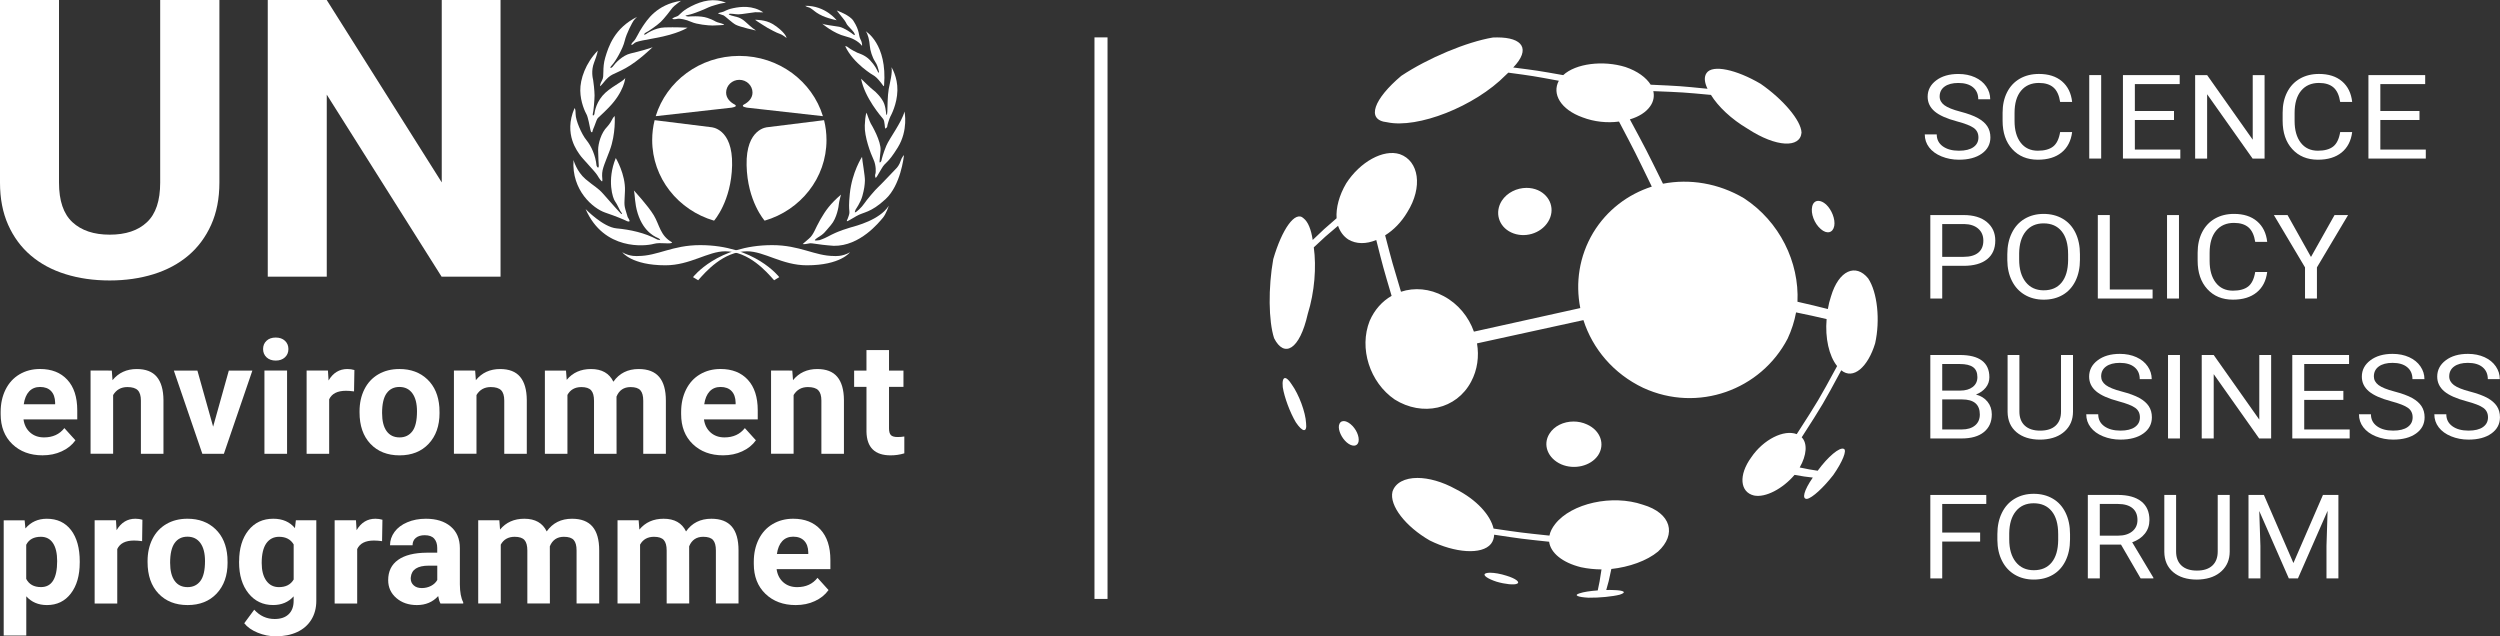 <?xml version="1.0" encoding="utf-8"?>
<!-- Generator: Adobe Illustrator 26.3.1, SVG Export Plug-In . SVG Version: 6.00 Build 0)  -->
<svg version="1.1" id="Warstwa_1" xmlns="http://www.w3.org/2000/svg" xmlns:xlink="http://www.w3.org/1999/xlink" x="0px" y="0px"
	 viewBox="0 0 191.569 48.759" enable-background="new 0 0 191.569 48.759" xml:space="preserve">
<rect x="0" y="0" width="191.569" height="48.759" fill="#333333" stroke="none"/>
<g>
	<path fill="#FFFFFF" d="M84.368,2.865v43.029V2.865z"/>
	<rect x="83.867" y="2.865" fill="#FFFFFF" width="1" height="43.029"/>
</g>
<g>
	<path fill="#FFFFFF" d="M54.717,16.909c-2.744-0.801-4.741-3.263-4.741-6.175c0-0.526,0.064-1.037,0.186-1.525l4.335,0.538
		c0,0,1.664,0.071,1.603,2.917C56.042,15.425,54.717,16.909,54.717,16.909"/>
	<path fill="#FFFFFF" d="M58.592,16.909c2.743-0.801,4.74-3.263,4.74-6.175c0-0.526-0.063-1.037-0.186-1.525l-4.334,0.538
		c0,0-1.665,0.071-1.602,2.917C57.267,15.425,58.592,16.909,58.592,16.909"/>
	<path fill="#FFFFFF" d="M56.653,6.117c0.557,0,1.01,0.437,1.01,0.976c0,0.419-0.3,0.733-0.661,0.919
		c-0.043,0.023-0.086,0.041-0.077,0.109c0.01,0.068,0.218,0.107,0.306,0.127l5.827,0.654c-0.816-2.67-3.373-4.618-6.402-4.618
		h-0.009c-3.028,0-5.582,1.948-6.402,4.618l5.827-0.654c0.089-0.02,0.297-0.056,0.306-0.127c0.009-0.065-0.034-0.086-0.077-0.109
		c-0.36-0.186-0.66-0.5-0.66-0.919C55.643,6.554,56.095,6.117,56.653,6.117"/>
	<path fill="#FFFFFF" d="M59.318,21.476l0.395-0.239c0,0-1.874-2.454-6.063-2.454c-2.145,0-3.255,0.834-4.757,0.834
		c0,0-0.616,0.071-1.209-0.287c0,0,0.716,0.999,3.305,0.999c1.895,0,3.254-1.073,4.584-1.073
		C57.393,19.262,58.748,20.832,59.318,21.476"/>
	<path fill="#FFFFFF" d="M53.499,21.476l-0.395-0.239c0,0,1.872-2.454,6.063-2.454c2.144,0,3.254,0.834,4.755,0.834
		c0,0,0.616,0.071,1.209-0.287c0,0-0.716,0.999-3.303,0.999c-1.897,0-3.254-1.073-4.585-1.073
		C55.422,19.262,54.065,20.832,53.499,21.476"/>
	<path fill="#FFFFFF" d="M51.502,18.57c-0.073,0.189-0.875-0.036-1.416,0.118c-0.606,0.174-3.809,0.547-5.212-2.666
		c0,0,1.33,1.38,2.367,1.478c1.034,0.094,2.169,0.334,3.129,0.857l0.223,0.047c0,0-0.03-0.094-0.122-0.142
		c-0.125-0.065-1.122-0.378-1.603-1.906c-0.247-0.786-0.196-1.357-0.296-1.762c0,0,1.086,1.169,1.529,1.907
		C50.542,17.238,50.59,18.07,51.502,18.57"/>
	<path fill="#FFFFFF" d="M48.238,16.951c-0.08,0.077-0.284-0.047-0.358-0.083c-0.073-0.035-0.606-0.272-1.517-0.582
		c-0.899-0.311-2.575-1.679-2.416-4.026c0,0,0.235,0.881,0.923,1.466c0.691,0.582,0.936,0.656,1.355,1.132
		c0.42,0.476,1.368,1.561,1.404,1.549c0.037-0.012,0.05-0.071-0.024-0.13c-0.074-0.059-0.322-0.656-0.48-0.857
		c-0.159-0.201-0.639-1.596,0.061-3.311c0,0,0.752,1.25,0.703,2.513c-0.049,1.262-0.11,0.963,0.208,2.013
		C48.104,16.629,48.275,16.915,48.238,16.951"/>
	<path fill="#FFFFFF" d="M46.143,13.891c-0.046,0.044-0.236-0.228-0.382-0.476c-0.147-0.251-1.184-1.321-1.319-1.537
		c-0.134-0.216-1.294-1.572-0.419-3.585c0,0,0.086-0.024,0.086,0.452c0,0.476,0.455,1.537,0.826,1.989
		c0.37,0.452,0.703,1.179,0.776,1.954c0,0,0.05,0.142,0.111,0.154c0.061,0.012,0.061-0.142,0.061-0.142s-0.049-0.715-0.049-1.203
		c0-0.488,0.223-1.322,0.704-1.797c0,0,0.223-0.24,0.357-0.524c0,0,0.086-0.189,0.208-0.286c0,0,0.098,1.368-0.382,2.642
		c-0.48,1.274-0.64,1.49-0.566,2.179C46.155,13.711,46.167,13.867,46.143,13.891"/>
	<path fill="#FFFFFF" d="M45.328,10.128c-0.049,0-0.085-0.166-0.11-0.298c-0.024-0.13-0.171-0.893-0.272-1.062
		c-0.098-0.165-0.468-0.928-0.48-1.82c-0.013-0.893,0.406-2.108,1.342-3.072c0,0-0.036,0.287-0.284,0.917
		c-0.248,0.632-0.098,1.226-0.073,1.333c0.024,0.106,0.109,0.845,0.109,1.191c0,0.275-0.073,1.215-0.134,1.404
		c0,0-0.024,0.13,0.025,0.13c0.048,0,0.097-0.106,0.097-0.106s0.05-0.739,0.615-1.404c0.566-0.668,1.591-1.073,1.75-1.369
		c0,0-0.074,1.049-1.27,2.273c-1.064,1.094-0.752,0.535-1.098,1.428c0,0-0.147,0.334-0.147,0.405
		C45.402,10.152,45.328,10.128,45.328,10.128"/>
	<path fill="#FFFFFF" d="M45.983,6.602c0,0-0.024-0.142,0.159-0.464c0.183-0.322-0.012-0.893,0.236-1.726
		c0.247-0.834,0.703-2.262,2.44-3.119c0,0-0.171,0.154-0.259,0.275c-0.086,0.118-0.554,0.975-0.692,1.573
		c-0.134,0.594-0.728,1.596-0.948,1.82c-0.224,0.228-0.123,0.252-0.123,0.252s0.111-0.024,0.224-0.189
		c0.11-0.166,0.679-0.787,1.306-0.929c0.627-0.141,1.627-0.428,1.688-0.487c0,0-1.085,1.073-2.083,1.619
		c-0.997,0.547-1.11,0.382-1.7,1.121C46.228,6.342,46.032,6.602,45.983,6.602"/>
	<path fill="#FFFFFF" d="M48.372,3.424c0,0,0-0.094,0.184-0.263c0.183-0.165,0.37-0.668,0.691-1.132
		c0.321-0.464,1.046-1.679,2.934-1.966c0,0-0.566,0.405-0.655,0.535c-0.086,0.13-0.639,0.834-0.887,1.073
		c-0.248,0.24-0.949,0.739-1.184,0.846c0,0-0.123,0.094-0.098,0.13c0.025,0.035,0.147-0.036,0.147-0.036s0.655-0.488,1.441-0.511
		c0.789-0.024,1.615,0.012,1.737,0.023c0,0-0.74,0.488-2.502,0.799c-1.762,0.31-1.429,0.322-1.701,0.487
		C48.482,3.412,48.421,3.46,48.372,3.424"/>
	<path fill="#FFFFFF" d="M51.513,1.446c0,0,0.037-0.094,0.321-0.177c0.284-0.083,0.26-0.346,1.123-0.787
		c0.864-0.44,1.762-0.644,2.673-0.275c0,0-0.382,0.048-0.443,0.072c-0.062,0.023-0.716,0.189-0.9,0.286
		c-0.183,0.095-1.134,0.5-1.516,0.571c-0.383,0.071-0.196,0.094-0.196,0.094s0.085,0.036,0.159,0.036
		c0.073,0,0.923-0.083,1.477,0.106c0.553,0.189,0.541,0.263,0.764,0.334c0.224,0.071,0.481,0.118,0.517,0.201
		c0,0-0.553,0.048-0.887,0.048c-0.333,0-1.208-0.083-1.627-0.275c-0.419-0.19-0.899-0.275-1.057-0.24
		C51.761,1.482,51.565,1.482,51.513,1.446"/>
	<path fill="#FFFFFF" d="M55.016,1.03c0,0,0.037-0.047,0.285-0.094c0.247-0.048,0.308-0.19,0.886-0.311
		c0.579-0.121,1.478-0.228,2.304,0.322c0,0-0.505-0.011-0.615-0.011c-0.11,0-1.07,0.165-1.294,0.165
		c-0.223,0-0.667-0.095-0.728-0.024c-0.061,0.071,0.407,0.166,0.48,0.19c0.074,0.023,0.407,0.047,0.826,0.44
		C57.58,2.1,57.877,2.313,57.926,2.34c0,0-1.233-0.275-1.542-0.441c-0.309-0.165-0.838-0.68-0.924-0.715
		C55.371,1.148,55.016,1.03,55.016,1.03"/>
	<path fill="#FFFFFF" d="M57.86,1.517c0,0,0.777-0.024,1.343,0.322c0.566,0.346,1.021,0.798,1.071,1.073c0,0-0.321-0.263-0.53-0.322
		c-0.211-0.059-0.8-0.381-0.923-0.452C58.698,2.067,57.985,1.623,57.86,1.517"/>
	<path fill="#FFFFFF" d="M61.51,18.701c0,0,0.109-0.106,0.479-0.417c0.371-0.31,0.468-0.762,0.875-1.466
		c0.407-0.703,0.753-1.191,1.58-1.907c0,0-0.148,0.536-0.161,0.704c-0.012,0.166-0.146,1.097-0.614,1.632
		c-0.468,0.535-0.493,0.656-1.034,0.975c0,0-0.211,0.142-0.196,0.189c0.012,0.048,0.371-0.012,0.371-0.012s0.394-0.141,0.516-0.215
		c0.122-0.071,0.679-0.346,0.9-0.429c0.223-0.083,0.407-0.165,0.9-0.31c0.491-0.142,2.278-0.583,2.981-1.679
		c0,0-0.208,0.644-0.468,0.94c-0.26,0.298-1.725,2.167-3.759,2.131c0,0-0.802-0.059-1.22-0.13c-0.42-0.071-0.566-0.071-0.628-0.059
		C61.965,18.666,61.571,18.736,61.51,18.701"/>
	<path fill="#FFFFFF" d="M66.055,12.02c0,0-0.765,1.156-0.936,2.823c-0.171,1.667,0.123,1.167-0.159,1.906
		c0,0-0.098,0.19-0.061,0.202c0.037,0.011,0.183-0.071,0.728-0.394c0.541-0.322,1.074-0.227,2.23-1.297
		c1.159-1.073,1.392-3.204,1.416-3.382c0,0-0.171,0.166-0.26,0.453c-0.085,0.286-0.272,0.511-0.309,0.546
		c-0.037,0.036-1.294,1.369-1.441,1.49c-0.146,0.118-0.887,0.987-1.045,1.239c-0.16,0.251-0.628,0.703-0.716,0.668
		c0,0,0.012-0.107,0.049-0.19c0.036-0.082,0.382-0.534,0.529-1.061c0.146-0.523,0.183-0.845,0.196-1.179
		C66.291,13.51,66.068,12.283,66.055,12.02"/>
	<path fill="#FFFFFF" d="M67.092,13.628c0,0-0.076-0.175-0.012-0.299c0.036-0.071,0.073-0.644-0.147-1.108
		c-0.22-0.464-0.703-1.75-0.667-2.607c0.037-0.858,0.135-0.976,0.135-0.976s0.248,0.704,0.321,0.822
		c0.074,0.118,0.814,1.38,0.752,2.072c-0.061,0.692-0.097,0.905-0.061,0.917c0.037,0.011,0.123-0.083,0.135-0.166
		c0.012-0.083,0.134-0.559,0.37-1.12c0.236-0.559,1.184-1.797,1.392-2.619c0,0,0.309,1.428-0.517,2.763
		c-0.826,1.334-0.912,1.035-1.257,1.644C67.19,13.557,67.141,13.628,67.092,13.628"/>
	<path fill="#FFFFFF" d="M67.843,9.853c-0.062-0.012-0.025-0.559-0.171-0.739c-0.148-0.177-1.417-1.632-1.69-3.083
		c0,0,0.801,0.786,0.936,0.869c0.136,0.083,0.679,0.606,0.839,1.061c0.158,0.453,0.122,0.834,0.183,0.846
		c0.062,0.012,0.062-0.5,0.062-0.5s0.011-0.999,0.097-1.478c0.087-0.476,0.309-1.274,0.212-1.679c0,0,0.479,0.739,0.455,1.786
		c-0.025,1.049-0.48,1.883-0.542,2.001c-0.061,0.118-0.235,0.632-0.235,0.739C67.989,9.782,67.843,9.853,67.843,9.853"/>
	<path fill="#FFFFFF" d="M66.34,2.398c0,0,1.664,0.952,1.405,4.144c0,0,0,0.142-0.098-0.012c-0.099-0.153-0.456-0.594-0.616-0.691
		c-0.159-0.095-1.638-0.964-2.266-2.3c0,0,0.098-0.024,0.248,0.106c0.146,0.13,0.602,0.358,0.68,0.394
		c0.072,0.035,0.589,0.165,0.971,0.57c0.383,0.405,0.517,0.704,0.627,0.94c0,0,0.111,0.083,0.038-0.154
		c-0.074-0.239-0.086-0.393-0.284-0.691c-0.197-0.299-0.372-0.834-0.395-1.203C66.625,3.137,66.511,2.59,66.34,2.398"/>
	<path fill="#FFFFFF" d="M66.056,3.518c0,0,0.037-0.216-0.122-0.511c-0.159-0.299-0.034-0.63-0.542-1.416
		c-0.284-0.441-1.269-0.787-1.269-0.787s0.285,0.382,0.468,0.595c0.184,0.215,0.248,0.369,0.309,0.475
		c0.061,0.107,0.404,0.426,0.529,0.606c0.024,0.036,0.074,0.131,0.074,0.19s-0.135-0.036-0.172-0.071
		c-0.036-0.036-0.639-0.476-1.022-0.547c-0.382-0.071-1.11-0.142-1.305-0.24c0,0,0.862,0.751,1.798,0.976
		C65.738,3.018,66.056,3.518,66.056,3.518"/>
	<path fill="#FFFFFF" d="M64.111,1.553c0,0-0.863-1.132-2.404-1.108c0,0,0.086,0.082,0.259,0.118
		c0.172,0.035,0.481,0.334,0.639,0.428C62.768,1.089,63.098,1.328,64.111,1.553"/>
	<path fill="#FFFFFF" d="M16.812,0v13.991c0,1.224-0.211,2.303-0.633,3.24c-0.422,0.937-1.003,1.72-1.747,2.35
		c-0.743,0.63-1.63,1.106-2.659,1.428c-1.029,0.319-2.15,0.482-3.366,0.482c-1.227,0-2.353-0.16-3.384-0.482
		c-1.03-0.319-1.916-0.795-2.659-1.428c-0.742-0.63-1.323-1.416-1.739-2.35C0.208,16.294,0,15.215,0,13.991V0h4.521v13.991
		c0,1.39,0.342,2.401,1.031,3.036c0.688,0.636,1.639,0.955,2.854,0.955c1.225,0,2.177-0.316,2.853-0.955
		c0.679-0.635,1.016-1.646,1.016-3.036V0"/>
	<polyline fill="#FFFFFF" points="38.355,21.199 33.837,21.199 25.039,7.252 25.039,21.199 20.518,21.199 20.518,0 25.036,0 
		33.85,13.977 33.85,0 38.355,0 	"/>
	<path fill="#FFFFFF" d="M3.261,34.89c-0.947,0-1.722-0.287-2.318-0.86c-0.596-0.574-0.893-1.339-0.893-2.294V31.57
		c0-0.641,0.125-1.211,0.375-1.717c0.252-0.505,0.607-0.896,1.068-1.168c0.459-0.272,0.986-0.41,1.575-0.41
		c0.884,0,1.582,0.274,2.089,0.824c0.509,0.55,0.763,1.33,0.763,2.341v0.695H1.801c0.055,0.417,0.223,0.751,0.505,1.003
		c0.281,0.251,0.636,0.379,1.068,0.379c0.666,0,1.186-0.237,1.559-0.713l0.848,0.937c-0.26,0.361-0.609,0.644-1.053,0.845
		C4.293,34.789,3.8,34.89,3.261,34.89 M3.066,29.652c-0.343,0-0.621,0.115-0.836,0.343c-0.214,0.23-0.348,0.556-0.41,0.984h2.405
		v-0.136c-0.009-0.378-0.114-0.671-0.312-0.878C3.714,29.756,3.432,29.652,3.066,29.652"/>
	<path fill="#FFFFFF" d="M8.567,28.396l0.055,0.736c0.463-0.57,1.084-0.854,1.861-0.854c0.684,0,1.195,0.198,1.529,0.594
		c0.332,0.396,0.507,0.99,0.514,1.779v4.121h-1.729v-4.08c0-0.361-0.08-0.624-0.239-0.787c-0.159-0.162-0.425-0.245-0.795-0.245
		c-0.487,0-0.85,0.204-1.094,0.612v4.499H6.94v-6.377"/>
	<polyline fill="#FFFFFF" points="16.332,32.694 17.534,28.396 19.339,28.396 17.155,34.775 15.505,34.775 13.321,28.396 
		15.126,28.396 	"/>
	<path fill="#FFFFFF" d="M20.16,26.746c0-0.254,0.086-0.467,0.26-0.632c0.175-0.166,0.41-0.249,0.71-0.249
		c0.293,0,0.529,0.083,0.707,0.249c0.174,0.165,0.263,0.375,0.263,0.632c0,0.26-0.089,0.47-0.266,0.636
		c-0.178,0.165-0.414,0.248-0.704,0.248c-0.291,0-0.526-0.083-0.704-0.248C20.249,27.216,20.16,27.003,20.16,26.746 M21.997,34.774
		h-1.734v-6.379h1.734V34.774z"/>
	<path fill="#FFFFFF" d="M27.129,29.992c-0.236-0.032-0.443-0.047-0.62-0.047c-0.655,0-1.084,0.219-1.286,0.653v4.174h-1.728v-6.377
		h1.634l0.048,0.76c0.346-0.586,0.827-0.878,1.441-0.878c0.193,0,0.371,0.026,0.539,0.077"/>
	<path fill="#FFFFFF" d="M27.551,31.526c0-0.633,0.122-1.197,0.37-1.691c0.248-0.497,0.602-0.878,1.066-1.15
		c0.466-0.272,1.004-0.408,1.619-0.408c0.872,0,1.584,0.263,2.138,0.789c0.554,0.527,0.859,1.242,0.925,2.146l0.011,0.438
		c0,0.978-0.277,1.765-0.832,2.356c-0.554,0.591-1.297,0.887-2.229,0.887c-0.934,0-1.677-0.296-2.234-0.884
		c-0.557-0.589-0.834-1.393-0.834-2.406 M29.278,31.647c0,0.606,0.116,1.07,0.346,1.389c0.229,0.319,0.563,0.482,0.995,0.482
		c0.418,0,0.745-0.16,0.982-0.476c0.236-0.316,0.352-0.825,0.352-1.519c0-0.595-0.116-1.055-0.352-1.381
		c-0.237-0.325-0.566-0.49-0.995-0.49c-0.421,0-0.75,0.162-0.982,0.487C29.394,30.461,29.278,30.964,29.278,31.647"/>
	<path fill="#FFFFFF" d="M36.409,28.396l0.055,0.736c0.462-0.57,1.083-0.854,1.86-0.854c0.685,0,1.196,0.198,1.529,0.594
		c0.334,0.396,0.508,0.99,0.514,1.779v4.121H38.64v-4.08c0-0.361-0.08-0.624-0.239-0.787c-0.159-0.162-0.425-0.245-0.795-0.245
		c-0.487,0-0.85,0.204-1.095,0.612v4.499h-1.728v-6.377"/>
	<path fill="#FFFFFF" d="M43.371,28.396l0.055,0.712c0.459-0.555,1.08-0.83,1.86-0.83c0.832,0,1.404,0.325,1.716,0.972
		c0.452-0.647,1.101-0.972,1.942-0.972c0.7,0,1.224,0.201,1.566,0.603c0.343,0.402,0.514,1.008,0.514,1.818v4.073h-1.734v-4.067
		c0-0.361-0.07-0.627-0.214-0.793c-0.144-0.168-0.398-0.251-0.759-0.251c-0.517,0-0.878,0.243-1.076,0.73l0.005,4.381h-1.728V30.71
		c0-0.369-0.073-0.635-0.22-0.801c-0.147-0.165-0.398-0.248-0.752-0.248c-0.49,0-0.844,0.201-1.065,0.6v4.512h-1.728v-6.377"/>
	<path fill="#FFFFFF" d="M55.405,34.89c-0.948,0-1.721-0.287-2.318-0.86c-0.598-0.574-0.893-1.339-0.893-2.294V31.57
		c0-0.641,0.125-1.211,0.376-1.717c0.251-0.505,0.606-0.896,1.068-1.168c0.458-0.272,0.985-0.41,1.575-0.41
		c0.884,0,1.581,0.274,2.089,0.824s0.762,1.33,0.762,2.341v0.695h-4.121c0.055,0.417,0.224,0.751,0.505,1.003
		c0.282,0.251,0.637,0.379,1.068,0.379c0.666,0,1.187-0.237,1.56-0.713l0.847,0.937c-0.26,0.361-0.609,0.644-1.052,0.845
		C56.437,34.789,55.944,34.89,55.405,34.89 M55.21,29.652c-0.343,0-0.621,0.115-0.835,0.343c-0.214,0.23-0.349,0.556-0.411,0.984
		h2.405v-0.136c-0.009-0.378-0.114-0.671-0.312-0.878C55.857,29.756,55.577,29.652,55.21,29.652"/>
	<path fill="#FFFFFF" d="M60.711,28.396l0.055,0.736c0.462-0.57,1.083-0.854,1.86-0.854c0.685,0,1.196,0.198,1.529,0.594
		c0.334,0.396,0.508,0.99,0.514,1.779v4.121h-1.728v-4.08c0-0.361-0.08-0.624-0.238-0.787c-0.159-0.162-0.426-0.245-0.796-0.245
		c-0.486,0-0.85,0.204-1.095,0.612v4.499h-1.728v-6.377"/>
	<path fill="#FFFFFF" d="M68.123,26.826v1.57h1.107v1.25h-1.107v3.184c0,0.236,0.047,0.404,0.139,0.505
		c0.091,0.104,0.266,0.154,0.526,0.154c0.19,0,0.36-0.015,0.508-0.042v1.292c-0.341,0.104-0.689,0.154-1.048,0.154
		c-1.21,0-1.828-0.603-1.852-1.809v-3.438H65.45v-1.25h0.945v-1.57"/>
	<path fill="#FFFFFF" d="M6.109,43.116c0,0.982-0.227,1.771-0.68,2.362c-0.452,0.591-1.063,0.887-1.831,0.887
		c-0.655,0-1.184-0.225-1.584-0.671v3.006h-1.73v-8.83h1.604l0.06,0.623c0.42-0.496,0.965-0.742,1.641-0.742
		c0.797,0,1.415,0.293,1.859,0.872c0.443,0.583,0.663,1.384,0.663,2.407v0.085 M4.38,42.992c0-0.594-0.107-1.052-0.321-1.375
		c-0.214-0.322-0.523-0.484-0.93-0.484c-0.54,0-0.915,0.204-1.12,0.612v2.613c0.213,0.419,0.589,0.629,1.13,0.629
		C3.968,44.99,4.38,44.325,4.38,42.992"/>
	<path fill="#FFFFFF" d="M10.89,41.467c-0.235-0.032-0.443-0.047-0.621-0.047c-0.654,0-1.083,0.218-1.284,0.653v4.174H7.252v-6.379
		h1.634l0.048,0.759c0.346-0.585,0.827-0.878,1.441-0.878c0.193,0,0.37,0.027,0.538,0.077"/>
	<path fill="#FFFFFF" d="M11.308,42.998c0-0.633,0.122-1.197,0.37-1.691c0.248-0.497,0.603-0.878,1.067-1.15
		c0.465-0.272,1.004-0.408,1.619-0.408c0.871,0,1.584,0.263,2.138,0.789c0.554,0.527,0.859,1.242,0.924,2.146l0.012,0.438
		c0,0.978-0.279,1.765-0.832,2.356c-0.554,0.591-1.298,0.887-2.23,0.887c-0.933,0-1.676-0.296-2.233-0.884
		c-0.557-0.588-0.835-1.393-0.835-2.406 M13.036,43.12c0,0.606,0.116,1.07,0.346,1.389c0.232,0.322,0.563,0.482,0.994,0.482
		c0.419,0,0.746-0.16,0.982-0.476c0.235-0.316,0.351-0.824,0.351-1.519c0-0.594-0.116-1.055-0.351-1.381
		c-0.236-0.325-0.566-0.49-0.994-0.49c-0.423,0-0.75,0.162-0.982,0.487C13.152,41.934,13.036,42.439,13.036,43.12"/>
	<path fill="#FFFFFF" d="M18.324,43.01c0-0.979,0.236-1.768,0.707-2.365c0.474-0.597,1.11-0.896,1.912-0.896
		c0.71,0,1.26,0.24,1.658,0.719l0.07-0.6h1.567v6.166c0,0.558-0.129,1.043-0.386,1.457c-0.257,0.414-0.618,0.727-1.086,0.943
		c-0.468,0.216-1.012,0.325-1.639,0.325c-0.474,0-0.936-0.094-1.389-0.281c-0.45-0.186-0.792-0.428-1.022-0.721l0.765-1.037
		c0.431,0.475,0.951,0.712,1.566,0.712c0.459,0,0.817-0.121,1.07-0.364c0.254-0.242,0.383-0.585,0.383-1.028v-0.343
		c-0.398,0.443-0.924,0.665-1.572,0.665c-0.777,0-1.407-0.299-1.888-0.899c-0.48-0.6-0.721-1.395-0.721-2.385V43.01 M20.053,43.137
		c0,0.579,0.116,1.031,0.352,1.36c0.235,0.328,0.556,0.493,0.969,0.493c0.526,0,0.903-0.195,1.129-0.585v-2.687
		c-0.233-0.39-0.603-0.585-1.119-0.585c-0.414,0-0.741,0.168-0.979,0.502C20.172,41.972,20.053,42.472,20.053,43.137"/>
	<path fill="#FFFFFF" d="M29.277,41.467c-0.236-0.032-0.443-0.047-0.622-0.047c-0.653,0-1.082,0.218-1.285,0.653v4.174h-1.727
		v-6.379h1.634l0.048,0.759c0.345-0.585,0.827-0.878,1.441-0.878c0.193,0,0.37,0.027,0.539,0.077"/>
	<path fill="#FFFFFF" d="M33.752,46.247c-0.08-0.154-0.138-0.343-0.175-0.57c-0.418,0.461-0.963,0.688-1.632,0.688
		c-0.634,0-1.161-0.18-1.577-0.541c-0.416-0.36-0.623-0.818-0.623-1.368c0-0.677,0.253-1.194,0.761-1.555
		c0.507-0.36,1.242-0.544,2.203-0.55h0.795v-0.366c0-0.296-0.077-0.532-0.23-0.707c-0.152-0.177-0.394-0.266-0.727-0.266
		c-0.291,0-0.52,0.068-0.686,0.207c-0.164,0.136-0.248,0.325-0.248,0.565h-1.727c0-0.37,0.116-0.712,0.345-1.026
		c0.232-0.316,0.559-0.561,0.982-0.739c0.423-0.18,0.896-0.269,1.423-0.269c0.798,0,1.43,0.198,1.898,0.594s0.704,0.949,0.704,1.665
		v2.763c0.003,0.606,0.089,1.064,0.257,1.375v0.1 M32.323,45.062c0.254,0,0.49-0.056,0.707-0.168
		c0.213-0.113,0.374-0.264,0.477-0.453v-1.097h-0.646c-0.866,0-1.323,0.296-1.382,0.884l-0.007,0.101
		c0,0.213,0.077,0.387,0.227,0.523C31.851,44.994,32.06,45.062,32.323,45.062"/>
	<path fill="#FFFFFF" d="M38.262,39.868l0.055,0.712c0.459-0.556,1.08-0.83,1.86-0.83c0.832,0,1.404,0.325,1.716,0.972
		c0.453-0.647,1.101-0.972,1.942-0.972c0.701,0,1.224,0.201,1.567,0.603c0.342,0.402,0.513,1.008,0.513,1.818v4.073h-1.734v-4.067
		c0-0.361-0.07-0.627-0.214-0.793c-0.144-0.168-0.398-0.251-0.759-0.251c-0.517,0-0.878,0.243-1.076,0.73l0.005,4.381h-1.728v-4.062
		c0-0.369-0.073-0.635-0.22-0.801c-0.147-0.165-0.397-0.248-0.752-0.248c-0.489,0-0.844,0.201-1.065,0.6v4.511h-1.728v-6.379h1.618"
		/>
	<path fill="#FFFFFF" d="M48.938,39.868l0.055,0.712c0.459-0.556,1.079-0.83,1.86-0.83c0.832,0,1.403,0.325,1.716,0.972
		c0.452-0.647,1.101-0.972,1.942-0.972c0.701,0,1.224,0.201,1.567,0.603c0.342,0.402,0.513,1.008,0.513,1.818v4.073h-1.735v-4.067
		c0-0.361-0.069-0.627-0.213-0.793c-0.144-0.168-0.398-0.251-0.759-0.251c-0.517,0-0.878,0.243-1.076,0.73l0.005,4.381h-1.728
		v-4.062c0-0.369-0.073-0.635-0.22-0.801c-0.147-0.165-0.397-0.248-0.752-0.248c-0.489,0-0.844,0.201-1.066,0.6v4.511H47.32v-6.379
		h1.618"/>
	<path fill="#FFFFFF" d="M60.973,46.365c-0.948,0-1.723-0.287-2.319-0.86c-0.597-0.574-0.893-1.339-0.893-2.294v-0.166
		c0-0.641,0.125-1.212,0.375-1.717c0.252-0.506,0.607-0.896,1.069-1.168c0.459-0.272,0.984-0.411,1.575-0.411
		c0.884,0,1.581,0.275,2.088,0.825c0.509,0.55,0.762,1.331,0.762,2.342v0.694h-4.121c0.057,0.417,0.225,0.751,0.505,1.002
		c0.283,0.252,0.638,0.378,1.068,0.378c0.668,0,1.188-0.236,1.561-0.712l0.846,0.937c-0.259,0.361-0.609,0.645-1.051,0.846
		C62.004,46.265,61.511,46.365,60.973,46.365 M60.777,41.124c-0.343,0-0.622,0.115-0.836,0.343c-0.214,0.23-0.348,0.556-0.409,0.984
		h2.404v-0.136c-0.009-0.378-0.113-0.671-0.313-0.878C61.425,41.23,61.143,41.124,60.777,41.124"/>
</g>
<g>
	<g>
		<defs>
			<path id="SVGID_1_" d="M106.702,37.674c-0.26,1.069,1.018,2.686,2.858,3.742c1.923,0.956,3.996,1.115,4.688,0.262
				c0.162-0.203,0.232-0.445,0.246-0.705c2.087,0.314,2.087,0.314,4.212,0.539c0.11,0.852,1.012,1.598,2.439,1.953
				c0.516,0.11,1.033,0.163,1.574,0.168c-0.147,0.96-0.147,0.96-0.287,1.609c-0.58,0.04-1.09,0.119-1.396,0.223
				c-0.473,0.145-0.143,0.293,0.692,0.336c0.811,0.012,1.857-0.091,2.391-0.233c0.549-0.175,0.356-0.336-0.497-0.354
				c-0.166-0.009-0.353-0.009-0.539-0.004c0.189-0.653,0.189-0.653,0.39-1.611c1.353-0.146,2.718-0.62,3.58-1.336
				c1.432-1.314,1.021-2.946-1.162-3.589c-2.353-0.807-5.472-0.108-6.718,1.474c-0.235,0.296-0.385,0.597-0.444,0.894
				c-2.165-0.228-2.165-0.228-4.281-0.539c-0.237-1.027-1.293-2.211-2.883-3.015c-1.057-0.586-2.098-0.865-2.949-0.865
				C107.647,36.624,106.921,36.988,106.702,37.674"/>
		</defs>
		<use xlink:href="#SVGID_1_"  overflow="visible" fill="#FFFFFF"/>
		<clipPath id="SVGID_00000036218843223073157730000004234059973882706869_">
			<use xlink:href="#SVGID_1_"  overflow="visible"/>
		</clipPath>
	</g>
	<g>
		<defs>
			<path id="SVGID_00000110453746528516075050000011283709763345734050_" d="M98.296,29.676c0.12,0.768,0.553,1.932,1,2.684
				c0.503,0.75,0.874,0.825,0.785,0.062c-0.039-0.83-0.547-2.197-1.102-2.967c-0.21-0.33-0.385-0.487-0.508-0.487
				C98.319,28.967,98.249,29.212,98.296,29.676"/>
		</defs>
		<use xlink:href="#SVGID_00000110453746528516075050000011283709763345734050_"  overflow="visible" fill="#FFFFFF"/>
		<clipPath id="SVGID_00000008114482799648150080000002885552034663136644_">
			<use xlink:href="#SVGID_00000110453746528516075050000011283709763345734050_"  overflow="visible"/>
		</clipPath>
	</g>
	<g>
		<defs>
			<path id="SVGID_00000117664267962698008090000015785361264506805410_" d="M102.6,32.602c-0.063,0.38,0.204,0.957,0.602,1.303
				c0.414,0.35,0.808,0.319,0.898-0.051c0.088-0.402-0.189-1.017-0.62-1.362c-0.186-0.15-0.365-0.226-0.516-0.226
				C102.78,32.265,102.642,32.381,102.6,32.602"/>
		</defs>
		<use xlink:href="#SVGID_00000117664267962698008090000015785361264506805410_"  overflow="visible" fill="#FFFFFF"/>
		<clipPath id="SVGID_00000072257358612347749890000003003501095469233045_">
			<use xlink:href="#SVGID_00000117664267962698008090000015785361264506805410_"  overflow="visible"/>
		</clipPath>
	</g>
	<g>
		<defs>
			<path id="SVGID_00000154412035847419537610000000033546584505418382_" d="M118.725,33.241c-0.528,0.846-0.12,1.884,0.909,2.339
				c1,0.432,2.253,0.135,2.816-0.679c0.566-0.839,0.2-1.911-0.841-2.377c-0.328-0.152-0.683-0.224-1.031-0.224
				C119.821,32.3,119.092,32.641,118.725,33.241"/>
		</defs>
		<use xlink:href="#SVGID_00000154412035847419537610000000033546584505418382_"  overflow="visible" fill="#FFFFFF"/>
		<clipPath id="SVGID_00000070811380331880861540000005523931261394524033_">
			<use xlink:href="#SVGID_00000154412035847419537610000000033546584505418382_"  overflow="visible"/>
		</clipPath>
	</g>
	<g>
		<defs>
			<path id="SVGID_00000152958060798864826830000001969849170766153859_" d="M114.4,2.874c-2.007,0.334-4.968,1.572-7.022,2.937
				c-2.069,1.74-2.762,3.39-1.084,3.557c2.32,0.504,6.707-1.195,9.088-3.615c0.066-0.061,0.132-0.124,0.196-0.186
				c1.879,0.253,1.879,0.253,3.871,0.621c-0.543,1.003,0.135,2.2,1.812,2.803c0.903,0.348,1.898,0.445,2.8,0.324
				c1.234,2.345,1.234,2.345,2.512,4.984c-1.824,0.59-3.438,1.791-4.494,3.539c-1.07,1.799-1.368,3.836-0.985,5.768
				c-4.165,0.921-4.165,0.921-8.151,1.807c-0.403-1.133-1.205-2.13-2.313-2.719c-1.083-0.59-2.252-0.674-3.276-0.339
				c-0.667-2.222-0.667-2.222-1.214-4.323c0.643-0.398,1.245-1.007,1.7-1.775c1.205-1.924,0.891-3.927-0.572-4.443
				c-1.268-0.408-3.053,0.596-4.109,2.232c-0.548,0.93-0.792,1.882-0.739,2.679c-0.969,0.835-0.969,0.835-1.831,1.663
				c-0.119-0.801-0.352-1.385-0.69-1.652c-0.649-0.65-1.671,0.846-2.333,3.123c-0.39,2.181-0.363,4.743,0.065,6.056
				c0.772,1.53,1.956,0.91,2.58-1.861c0.527-1.681,0.669-3.606,0.462-5.1c0.877-0.826,0.877-0.826,1.86-1.653
				c0.146,0.437,0.408,0.801,0.784,1.049c0.603,0.36,1.366,0.366,2.143,0.039c0.526,2.086,0.526,2.086,1.176,4.283
				c-0.719,0.408-1.312,1.065-1.68,1.914c-0.832,2.094,0,4.713,1.915,6.025c2.112,1.328,4.738,0.767,5.862-1.372
				c0.483-0.905,0.615-1.939,0.447-2.927c3.988-0.867,3.988-0.867,8.155-1.783c0.703,2.201,2.303,4.107,4.578,5.189
				c4.202,1.939,9.03,0.152,11.071-3.771c0.306-0.66,0.519-1.328,0.646-2.009c1.238,0.257,1.238,0.257,2.34,0.513
				c-0.125,1.446,0.179,2.82,0.804,3.601c-1.416,2.607-1.416,2.607-3.094,5.215c-0.977-0.376-2.554,0.402-3.487,1.782
				c-0.991,1.36-0.856,2.665,0.206,2.919c0.878,0.189,2.213-0.517,3.113-1.579c0.758,0.132,0.758,0.132,1.4,0.206
				c-0.679,0.975-0.866,1.674-0.436,1.631c0.384-0.062,1.265-0.868,2.011-1.835c0.695-0.994,1.07-1.906,0.797-1.998
				c-0.32-0.145-1.204,0.59-1.998,1.678c-0.628-0.096-0.628-0.096-1.379-0.249c0.542-0.942,0.609-1.854,0.155-2.312
				c1.642-2.559,1.642-2.559,3.03-5.135c0.002,0.002,0.002,0.002,0.004,0.002c0.911,0.747,2.037-0.241,2.593-2.068
				c0.396-1.775,0.176-3.913-0.538-4.981c-0.944-1.156-2.248-0.632-2.848,1.391c-0.103,0.306-0.183,0.626-0.238,0.961
				c-1.097-0.276-1.097-0.276-2.328-0.558c0.143-3.025-1.356-6.14-4.102-7.934c-1.949-1.153-4.158-1.506-6.205-1.111
				c-1.287-2.611-1.287-2.611-2.536-4.93c0.686-0.202,1.236-0.544,1.558-1.006c0.262-0.369,0.325-0.769,0.239-1.158
				c2.299,0.092,2.299,0.092,4.417,0.289c0.54,0.881,1.55,1.85,2.818,2.598c2.199,1.436,4.025,1.478,4.122,0.293
				c-0.032-0.936-1.43-2.566-3.137-3.743c-1.848-1.087-3.68-1.495-4.139-0.825c-0.205,0.293-0.169,0.714,0.073,1.207
				c-2.088-0.209-2.088-0.209-4.355-0.312c-0.346-0.548-1.004-1.039-1.934-1.355c-1.716-0.531-3.81-0.272-4.771,0.622
				c-1.978-0.349-1.978-0.349-3.83-0.586c1.358-1.414,0.729-2.304-1.225-2.304C114.623,2.865,114.514,2.868,114.4,2.874"/>
		</defs>
		<use xlink:href="#SVGID_00000152958060798864826830000001969849170766153859_"  overflow="visible" fill="#FFFFFF"/>
		<clipPath id="SVGID_00000032631955399190813410000017556486868251616956_">
			<use xlink:href="#SVGID_00000152958060798864826830000001969849170766153859_"  overflow="visible"/>
		</clipPath>
	</g>
	<g>
		<defs>
			<path id="SVGID_00000047782137182062436940000014465096402059733923_" d="M138.865,15.817c-0.13,0.537,0.163,1.317,0.66,1.738
				c0.47,0.412,0.929,0.292,1.03-0.243c0.092-0.505-0.19-1.238-0.631-1.648c-0.204-0.181-0.412-0.272-0.591-0.272
				C139.109,15.391,138.93,15.535,138.865,15.817"/>
		</defs>
		<use xlink:href="#SVGID_00000047782137182062436940000014465096402059733923_"  overflow="visible" fill="#FFFFFF"/>
		<clipPath id="SVGID_00000029045542364924513950000004201605336997637310_">
			<use xlink:href="#SVGID_00000047782137182062436940000014465096402059733923_"  overflow="visible"/>
		</clipPath>
	</g>
	<g>
		<defs>
			<path id="SVGID_00000119103011361208232910000011317544678783496862_" d="M115.081,15.38c-0.565,0.888-0.252,1.973,0.716,2.43
				c0.99,0.468,2.262,0.105,2.829-0.815c0.564-0.903,0.201-1.983-0.781-2.423c-0.275-0.119-0.572-0.175-0.865-0.175
				C116.233,14.397,115.487,14.758,115.081,15.38"/>
		</defs>
		<use xlink:href="#SVGID_00000119103011361208232910000011317544678783496862_"  overflow="visible" fill="#FFFFFF"/>
		<clipPath id="SVGID_00000016770683484020077660000009956655232247096986_">
			<use xlink:href="#SVGID_00000119103011361208232910000011317544678783496862_"  overflow="visible"/>
		</clipPath>
	</g>
	<g>
		<defs>
			<path id="SVGID_00000083769297606282965530000009792681593557825449_" d="M113.792,43.966c-0.167,0.127,0.229,0.396,0.89,0.609
				c0.649,0.192,1.35,0.263,1.566,0.154c0.264-0.122-0.117-0.404-0.811-0.614c-0.454-0.147-0.921-0.228-1.25-0.228
				C114.004,43.887,113.862,43.913,113.792,43.966"/>
		</defs>
		<use xlink:href="#SVGID_00000083769297606282965530000009792681593557825449_"  overflow="visible" fill="#FFFFFF"/>
		<clipPath id="SVGID_00000091696346737331846850000013476508407099213718_">
			<use xlink:href="#SVGID_00000083769297606282965530000009792681593557825449_"  overflow="visible"/>
		</clipPath>
	</g>
	<path fill="#FFFFFF" d="M149.955,9.3c-0.783-0.208-1.353-0.463-1.71-0.766c-0.356-0.304-0.534-0.678-0.534-1.122
		c0-0.504,0.217-0.921,0.652-1.25c0.437-0.33,1.003-0.494,1.701-0.494c0.475,0,0.897,0.085,1.272,0.254
		c0.372,0.17,0.66,0.405,0.864,0.704c0.205,0.298,0.306,0.625,0.306,0.98h-0.917c0-0.389-0.133-0.694-0.399-0.915
		c-0.266-0.222-0.642-0.334-1.126-0.334c-0.451,0-0.801,0.093-1.054,0.276c-0.252,0.183-0.379,0.438-0.379,0.763
		c0,0.261,0.121,0.482,0.359,0.663c0.239,0.179,0.647,0.345,1.222,0.494c0.575,0.15,1.025,0.315,1.35,0.495
		c0.325,0.18,0.565,0.39,0.722,0.63c0.157,0.24,0.236,0.523,0.236,0.848c0,0.517-0.219,0.933-0.657,1.245
		c-0.437,0.312-1.021,0.467-1.754,0.467c-0.476,0-0.919-0.084-1.331-0.252c-0.412-0.168-0.73-0.399-0.953-0.692
		c-0.223-0.293-0.334-0.625-0.334-0.998h0.917c0,0.387,0.155,0.693,0.464,0.916c0.31,0.224,0.722,0.337,1.238,0.337
		c0.482,0,0.851-0.091,1.109-0.273c0.256-0.181,0.384-0.429,0.384-0.743c0-0.313-0.119-0.555-0.357-0.727
		C151.01,9.636,150.58,9.466,149.955,9.3"/>
	<path fill="#FFFFFF" d="M158.782,10.121c-0.085,0.676-0.356,1.198-0.81,1.566c-0.455,0.368-1.059,0.551-1.814,0.551
		c-0.818,0-1.472-0.271-1.966-0.812c-0.493-0.541-0.738-1.267-0.738-2.175V8.636c0-0.594,0.114-1.117,0.344-1.568
		c0.23-0.451,0.555-0.797,0.976-1.04c0.422-0.241,0.91-0.362,1.465-0.362c0.736,0,1.324,0.189,1.769,0.568
		c0.443,0.38,0.701,0.905,0.774,1.575h-0.918c-0.079-0.511-0.251-0.881-0.516-1.11c-0.264-0.228-0.634-0.344-1.11-0.344
		c-0.584,0-1.041,0.2-1.371,0.599c-0.332,0.399-0.497,0.966-0.497,1.7v0.621c0,0.695,0.156,1.248,0.47,1.657
		c0.314,0.41,0.753,0.616,1.317,0.616c0.507,0,0.896-0.107,1.167-0.319c0.271-0.212,0.451-0.582,0.539-1.109H158.782z"/>
	<rect x="160.094" y="5.754" fill="#FFFFFF" width="0.914" height="6.396"/>
	<polygon fill="#FFFFFF" points="166.588,9.194 163.589,9.194 163.589,11.461 167.073,11.461 167.073,12.15 162.676,12.15 
		162.676,5.755 167.025,5.755 167.025,6.444 163.589,6.444 163.589,8.505 166.588,8.505 	"/>
	<polygon fill="#FFFFFF" points="173.529,12.151 172.611,12.151 169.127,7.221 169.127,12.151 168.208,12.151 168.208,5.755 
		169.127,5.755 172.621,10.705 172.621,5.755 173.529,5.755 	"/>
	<path fill="#FFFFFF" d="M180.241,10.121c-0.085,0.676-0.356,1.198-0.81,1.566c-0.455,0.368-1.059,0.551-1.814,0.551
		c-0.818,0-1.472-0.271-1.966-0.812c-0.493-0.541-0.738-1.267-0.738-2.175V8.636c0-0.594,0.114-1.117,0.344-1.568
		c0.23-0.451,0.555-0.797,0.977-1.04c0.421-0.241,0.909-0.362,1.464-0.362c0.736,0,1.326,0.189,1.769,0.568
		c0.443,0.38,0.701,0.905,0.774,1.575h-0.918c-0.079-0.511-0.251-0.881-0.514-1.11c-0.265-0.228-0.635-0.344-1.111-0.344
		c-0.584,0-1.041,0.2-1.371,0.599c-0.331,0.399-0.497,0.966-0.497,1.7v0.621c0,0.695,0.156,1.248,0.47,1.657
		c0.314,0.41,0.753,0.616,1.317,0.616c0.507,0,0.896-0.107,1.167-0.319c0.271-0.212,0.451-0.582,0.539-1.109H180.241z"/>
	<polygon fill="#FFFFFF" points="185.399,9.194 182.4,9.194 182.4,11.461 185.883,11.461 185.883,12.15 181.487,12.15 
		181.487,5.755 185.836,5.755 185.836,6.444 182.4,6.444 182.4,8.505 185.399,8.505 	"/>
	<path fill="#FFFFFF" d="M148.828,20.371v2.505h-0.912v-6.397h2.552c0.757,0,1.351,0.178,1.781,0.535
		c0.429,0.358,0.645,0.83,0.645,1.419c0,0.622-0.211,1.099-0.63,1.434c-0.421,0.336-1.021,0.503-1.804,0.503H148.828z
		 M148.828,19.681h1.639c0.489,0,0.863-0.107,1.123-0.319c0.26-0.213,0.389-0.52,0.389-0.922c0-0.382-0.129-0.687-0.389-0.915
		c-0.26-0.229-0.617-0.348-1.07-0.357h-1.692V19.681z"/>
	<path fill="#FFFFFF" d="M159.382,19.883c0,0.627-0.114,1.174-0.342,1.641c-0.229,0.467-0.552,0.824-0.971,1.07
		c-0.417,0.245-0.906,0.369-1.464,0.369c-0.546,0-1.029-0.124-1.45-0.371c-0.422-0.248-0.75-0.601-0.981-1.059
		c-0.234-0.457-0.353-0.989-0.359-1.593v-0.46c0-0.616,0.115-1.158,0.347-1.63c0.231-0.472,0.558-0.833,0.98-1.083
		c0.424-0.25,0.908-0.376,1.453-0.376c0.554,0,1.043,0.124,1.467,0.372c0.423,0.247,0.749,0.606,0.977,1.076
		c0.228,0.469,0.342,1.017,0.342,1.641V19.883z M158.474,19.47c0-0.758-0.165-1.341-0.494-1.746
		c-0.33-0.406-0.791-0.608-1.384-0.608c-0.576,0-1.031,0.202-1.362,0.608c-0.331,0.406-0.502,0.969-0.511,1.688v0.47
		c0,0.736,0.167,1.313,0.502,1.733c0.334,0.421,0.796,0.631,1.382,0.631c0.589,0,1.046-0.198,1.369-0.595
		c0.324-0.398,0.49-0.966,0.499-1.707V19.47z"/>
	<polygon fill="#FFFFFF" points="161.668,22.185 164.948,22.185 164.948,22.875 160.75,22.875 160.75,16.479 161.668,16.479 	"/>
	<rect x="166.055" y="16.48" fill="#FFFFFF" width="0.914" height="6.396"/>
	<path fill="#FFFFFF" d="M173.729,20.845c-0.086,0.676-0.356,1.198-0.811,1.566c-0.454,0.368-1.058,0.551-1.813,0.551
		c-0.818,0-1.472-0.271-1.966-0.812c-0.493-0.541-0.739-1.267-0.739-2.175V19.36c0-0.594,0.115-1.117,0.345-1.568
		c0.23-0.451,0.555-0.797,0.976-1.04c0.422-0.241,0.91-0.362,1.465-0.362c0.736,0,1.324,0.189,1.768,0.568
		c0.444,0.38,0.702,0.904,0.776,1.575h-0.918c-0.079-0.511-0.251-0.881-0.516-1.11c-0.264-0.228-0.634-0.344-1.11-0.344
		c-0.584,0-1.041,0.2-1.372,0.599c-0.331,0.399-0.496,0.966-0.496,1.7V20c0,0.695,0.156,1.247,0.47,1.657
		c0.314,0.41,0.753,0.616,1.317,0.616c0.507,0,0.896-0.107,1.167-0.319c0.271-0.212,0.451-0.582,0.539-1.109H173.729z"/>
	<polygon fill="#FFFFFF" points="177.085,19.69 178.891,16.478 179.928,16.478 177.541,20.489 177.541,22.875 176.628,22.875 
		176.628,20.489 174.241,16.478 175.288,16.478 	"/>
	<path fill="#FFFFFF" d="M147.916,33.598v-6.396h2.263c0.751,0,1.316,0.144,1.694,0.431c0.379,0.287,0.568,0.712,0.568,1.275
		c0,0.298-0.093,0.562-0.276,0.792c-0.183,0.229-0.434,0.408-0.751,0.533c0.374,0.098,0.67,0.28,0.887,0.551
		c0.217,0.272,0.326,0.594,0.326,0.97c0,0.574-0.202,1.025-0.604,1.353c-0.402,0.329-0.972,0.491-1.706,0.491H147.916z
		 M148.828,29.93h1.378c0.399,0,0.718-0.092,0.959-0.277c0.238-0.185,0.358-0.436,0.358-0.753c0-0.352-0.111-0.608-0.333-0.767
		c-0.221-0.16-0.559-0.239-1.012-0.239h-1.35V29.93z M148.828,30.607v2.301h1.507c0.425,0,0.76-0.101,1.005-0.305
		c0.246-0.203,0.369-0.483,0.369-0.841c0-0.77-0.453-1.155-1.36-1.155H148.828z"/>
	<path fill="#FFFFFF" d="M158.849,27.203v4.349c-0.003,0.604-0.208,1.097-0.616,1.481c-0.407,0.384-0.96,0.598-1.657,0.646
		l-0.243,0.009c-0.757,0-1.36-0.189-1.811-0.567c-0.45-0.378-0.678-0.897-0.685-1.56v-4.357h0.904v4.332
		c0,0.462,0.138,0.822,0.413,1.078c0.276,0.256,0.669,0.385,1.179,0.385c0.517,0,0.912-0.128,1.186-0.383
		c0.275-0.254,0.411-0.614,0.411-1.076v-4.336H158.849z"/>
	<path fill="#FFFFFF" d="M162.329,30.748c-0.783-0.208-1.353-0.463-1.71-0.766c-0.356-0.304-0.534-0.678-0.534-1.122
		c0-0.504,0.217-0.921,0.652-1.25c0.437-0.33,1.002-0.494,1.701-0.494c0.475,0,0.898,0.085,1.272,0.254
		c0.372,0.17,0.66,0.405,0.864,0.704c0.205,0.298,0.307,0.625,0.307,0.98h-0.918c0-0.389-0.133-0.694-0.399-0.915
		c-0.266-0.222-0.642-0.334-1.126-0.334c-0.451,0-0.801,0.093-1.054,0.276c-0.252,0.183-0.378,0.438-0.378,0.763
		c0,0.261,0.12,0.482,0.358,0.663c0.239,0.179,0.647,0.345,1.222,0.494c0.575,0.15,1.025,0.315,1.35,0.495
		c0.325,0.18,0.565,0.39,0.722,0.63c0.157,0.24,0.236,0.523,0.236,0.848c0,0.517-0.219,0.933-0.656,1.245
		c-0.438,0.312-1.022,0.467-1.755,0.467c-0.475,0-0.919-0.084-1.331-0.252c-0.412-0.168-0.729-0.399-0.953-0.692
		c-0.223-0.293-0.334-0.625-0.334-0.998h0.917c0,0.387,0.155,0.693,0.464,0.916c0.31,0.224,0.723,0.337,1.238,0.337
		c0.482,0,0.851-0.091,1.109-0.273c0.256-0.181,0.384-0.429,0.384-0.743c0-0.313-0.119-0.555-0.357-0.727
		C163.384,31.084,162.953,30.914,162.329,30.748"/>
	<rect x="166.13" y="27.203" fill="#FFFFFF" width="0.914" height="6.396"/>
	<polygon fill="#FFFFFF" points="174.032,33.599 173.114,33.599 169.631,28.669 169.631,33.599 168.713,33.599 168.713,27.203 
		169.631,27.203 173.124,32.153 173.124,27.203 174.032,27.203 	"/>
	<polygon fill="#FFFFFF" points="179.566,30.642 176.567,30.642 176.567,32.909 180.05,32.909 180.05,33.598 175.653,33.598 
		175.653,27.203 180.003,27.203 180.003,27.892 176.567,27.892 176.567,29.953 179.566,29.953 	"/>
	<path fill="#FFFFFF" d="M183.226,30.748c-0.783-0.208-1.353-0.463-1.71-0.766c-0.356-0.304-0.534-0.678-0.534-1.122
		c0-0.504,0.217-0.921,0.654-1.25c0.436-0.33,1.002-0.494,1.7-0.494c0.475,0,0.898,0.085,1.272,0.254
		c0.372,0.17,0.66,0.405,0.864,0.704c0.205,0.298,0.307,0.625,0.307,0.98h-0.918c0-0.389-0.133-0.694-0.399-0.915
		c-0.266-0.222-0.642-0.334-1.126-0.334c-0.451,0-0.802,0.093-1.054,0.276c-0.252,0.183-0.378,0.438-0.378,0.763
		c0,0.261,0.12,0.482,0.358,0.663c0.239,0.179,0.647,0.345,1.222,0.494c0.575,0.15,1.025,0.315,1.35,0.495
		c0.325,0.18,0.565,0.39,0.722,0.63c0.157,0.24,0.236,0.523,0.236,0.848c0,0.517-0.219,0.933-0.656,1.245
		c-0.438,0.312-1.022,0.467-1.755,0.467c-0.475,0-0.919-0.084-1.331-0.252c-0.412-0.168-0.729-0.399-0.953-0.692
		c-0.223-0.293-0.334-0.625-0.334-0.998h0.917c0,0.387,0.155,0.693,0.464,0.916c0.31,0.224,0.723,0.337,1.238,0.337
		c0.482,0,0.851-0.091,1.109-0.273c0.256-0.181,0.384-0.429,0.384-0.743c0-0.313-0.119-0.555-0.357-0.727
		C184.281,31.084,183.851,30.914,183.226,30.748"/>
	<path fill="#FFFFFF" d="M189.002,30.748c-0.783-0.208-1.353-0.463-1.71-0.766c-0.356-0.304-0.534-0.678-0.534-1.122
		c0-0.504,0.217-0.921,0.652-1.25c0.437-0.33,1.003-0.494,1.701-0.494c0.475,0,0.897,0.085,1.272,0.254
		c0.372,0.17,0.66,0.405,0.864,0.704c0.205,0.298,0.306,0.625,0.306,0.98h-0.917c0-0.389-0.133-0.694-0.399-0.915
		c-0.266-0.222-0.642-0.334-1.126-0.334c-0.451,0-0.802,0.093-1.054,0.276c-0.252,0.183-0.379,0.438-0.379,0.763
		c0,0.261,0.121,0.482,0.359,0.663c0.239,0.179,0.647,0.345,1.222,0.494c0.575,0.15,1.025,0.315,1.35,0.495
		c0.325,0.18,0.565,0.39,0.722,0.63c0.157,0.24,0.236,0.523,0.236,0.848c0,0.517-0.219,0.933-0.657,1.245
		c-0.437,0.312-1.021,0.467-1.754,0.467c-0.476,0-0.919-0.084-1.331-0.252c-0.412-0.168-0.73-0.399-0.953-0.692
		c-0.223-0.293-0.334-0.625-0.334-0.998h0.917c0,0.387,0.155,0.693,0.464,0.916c0.31,0.224,0.722,0.337,1.238,0.337
		c0.482,0,0.851-0.091,1.109-0.273c0.256-0.181,0.384-0.429,0.384-0.743c0-0.313-0.119-0.555-0.357-0.727
		C190.057,31.084,189.627,30.914,189.002,30.748"/>
	<polygon fill="#FFFFFF" points="151.733,41.498 148.828,41.498 148.828,44.323 147.916,44.323 147.916,37.927 152.204,37.927 
		152.204,38.617 148.828,38.617 148.828,40.809 151.733,40.809 	"/>
	<path fill="#FFFFFF" d="M158.621,41.331c0,0.627-0.114,1.174-0.343,1.641c-0.229,0.467-0.551,0.824-0.97,1.07
		c-0.418,0.245-0.906,0.369-1.464,0.369c-0.546,0-1.029-0.124-1.45-0.371c-0.422-0.248-0.75-0.601-0.981-1.059
		c-0.234-0.457-0.354-0.989-0.359-1.593v-0.46c0-0.616,0.114-1.158,0.346-1.63c0.232-0.472,0.559-0.833,0.982-1.083
		c0.423-0.25,0.908-0.376,1.453-0.376c0.554,0,1.043,0.124,1.467,0.372c0.423,0.247,0.747,0.606,0.976,1.076
		c0.229,0.469,0.343,1.017,0.343,1.641V41.331z M157.713,40.918c0-0.758-0.165-1.34-0.495-1.746
		c-0.33-0.406-0.791-0.608-1.383-0.608c-0.577,0-1.031,0.202-1.362,0.608c-0.331,0.406-0.502,0.969-0.511,1.688v0.47
		c0,0.736,0.167,1.313,0.502,1.733c0.334,0.421,0.795,0.631,1.382,0.631c0.589,0,1.045-0.198,1.369-0.595
		c0.324-0.398,0.49-0.966,0.499-1.707V40.918z"/>
	<path fill="#FFFFFF" d="M162.529,41.734h-1.626v2.588h-0.918v-6.397h2.291c0.781,0,1.381,0.164,1.8,0.492
		c0.42,0.328,0.63,0.805,0.63,1.432c0,0.398-0.116,0.746-0.349,1.041c-0.233,0.297-0.557,0.517-0.972,0.664l1.625,2.715v0.053
		h-0.978L162.529,41.734z M160.903,41.046h1.403c0.453,0,0.813-0.109,1.081-0.326c0.269-0.217,0.402-0.507,0.402-0.871
		c0-0.397-0.128-0.7-0.383-0.912c-0.256-0.21-0.623-0.318-1.106-0.32h-1.398V41.046z"/>
	<path fill="#FFFFFF" d="M170.857,37.927v4.349c-0.003,0.604-0.208,1.097-0.616,1.481c-0.407,0.384-0.96,0.599-1.657,0.646
		l-0.243,0.009c-0.757,0-1.361-0.189-1.811-0.567c-0.45-0.378-0.678-0.897-0.684-1.56v-4.357h0.903v4.332
		c0,0.462,0.138,0.822,0.413,1.078c0.276,0.256,0.67,0.385,1.179,0.385c0.517,0,0.912-0.128,1.186-0.383
		c0.274-0.254,0.411-0.614,0.411-1.076v-4.336H170.857z"/>
	<polygon fill="#FFFFFF" points="173.477,37.927 175.739,43.145 178.002,37.927 179.186,37.927 179.186,44.322 178.273,44.322 
		178.273,41.833 178.358,39.144 176.086,44.322 175.387,44.322 173.121,39.157 173.21,41.833 173.21,44.322 172.297,44.322 
		172.297,37.927 	"/>
</g>
</svg>
